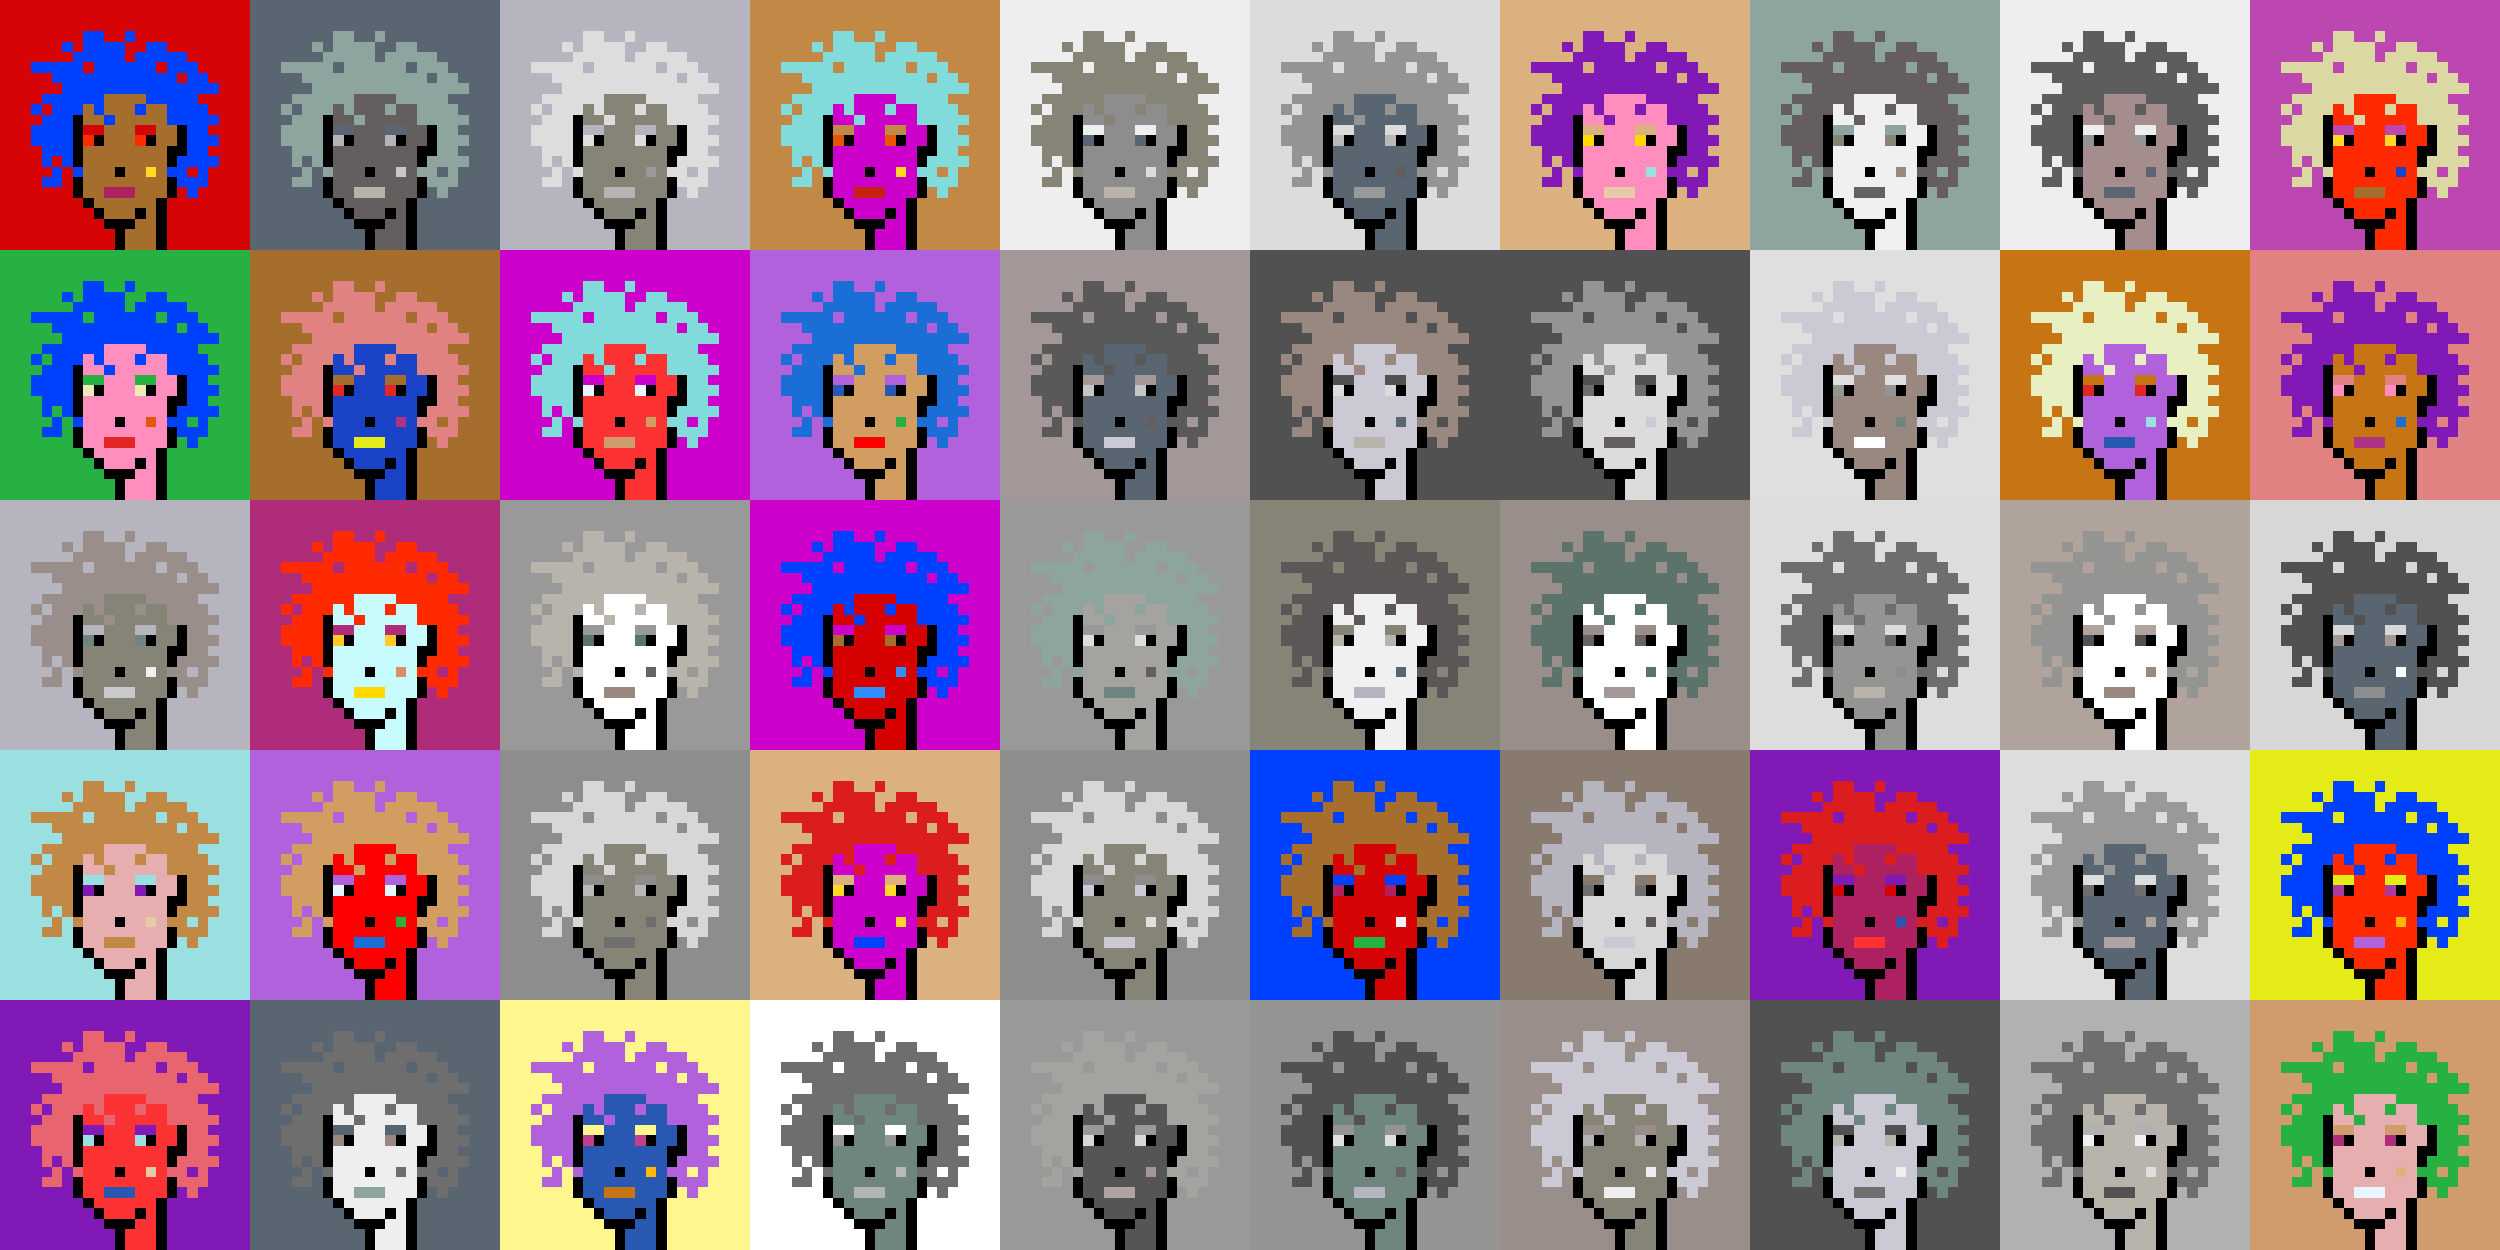 <svg shape-rendering="crispEdges" viewBox="0 0 240 120" xmlns="http://www.w3.org/2000/svg"><rect x="0" y="0" width="240" height="120" fill="#333333" stroke="none"/><style>rect{width:1px;height:1px}rect.bg{width:24px;height:24px}.c1{fill:#e7cba9}.c2{fill:#da8e66}.c3{fill:#ffd800}.c4{fill:#d60404}.c5{fill:#e86570}.c6{fill:#c77514}.c7{fill:#dc1d1d}.c8{fill:#ffc926}.c9{fill:#1a6ed5}.c10{fill:#d09c6e}.c11{fill:#fff68e}.c12{fill:#d29d60}.c13{fill:#80dbda}.c14{fill:#bd47b0}.c15{fill:#b261dc}.c16{fill:#0040ff}.c17{fill:#1a43c8}.c18{fill:#ff8ebe}.c19{fill:#c28946}.c20{fill:#a77c47}.c21{fill:#ffba00}.c22{fill:#ad2160}.c23{fill:#e25b26}.c24{fill:#c42110}.c25{fill:#b03285}.c26{fill:#ca4e11}.c27{fill:#c13f8f}.c28{fill:#e8efc0}.c29{fill:#b66f4e}.c30{fill:#9be0e0}.c31{fill:#e22626}.c32{fill:#2858b1}.c33{fill:#e8f4ff}.c34{fill:#28b143}.c35{fill:#8119b7}.c36{fill:#a66e2c}.c37{fill:#e4eb17}.c38{fill:#ff0000}.c39{fill:#328dfd}.c40{fill:#e08282}.c41{fill:#dcd8a4}.c42{fill:#d60000}.c43{fill:#cd00cb}.c44{fill:#710cc7}.c45{fill:#dbb180}.c46{fill:#ffd926}.c47{fill:#e6aeae}.c48{fill:#eeeab6}.c49{fill:#e65700}.c50{fill:#c8fbfb}.c51{fill:#af2c7b}.c52{fill:#af38a1}.c53{fill:#ff2a00}.c54{fill:#fd3232}.c55{fill:#a39797}.c56{fill:#ffffff}.c57{fill:#6f6f6f}.c58{fill:#afa3a3}.c59{fill:#655e5e}.c60{fill:#897a70}.c61{fill:#a58d8d}.c62{fill:#f0f0f0}.c63{fill:#949593}.c64{fill:#5c736b}.c65{fill:#596570}.c66{fill:#8d8d8d}.c67{fill:#8ea59f}.c68{fill:#5e5757}.c69{fill:#555555}.c70{fill:#595959}.c71{fill:#5d5d5d}.c72{fill:#b8b4ac}.c73{fill:#b1b1b1}.c74{fill:#b0a39b}.c75{fill:#d7d7d7}.c76{fill:#515151}.c77{fill:#b9b9b9}.c78{fill:#9a8e8b}.c79{fill:#636363}.c80{fill:#c6c6c6}.c81{fill:#dddddd}.c82{fill:#6b6361}.c83{fill:#b4b4b4}.c84{fill:#cac9d4}.c85{fill:#dcdcdc}.c86{fill:#6e867f}.c87{fill:#999999}.c88{fill:#dfdfdf}.c89{fill:#c9c9c9}.c90{fill:#988880}.c91{fill:#b6b4bf}.c92{fill:#868377}.c93{fill:#a4a3a0}.c94{fill:#eeeeee}.c95{fill:#6e6e6e}.c96{fill:#6e984d}.c97{fill:#fff68e}.c98{fill:#000000}.c99{fill:#711010}.c100{fill:#dbb180}.c101{fill:#917656}.c102{fill:#5c8539}.c103{fill:#638596}.c104{fill:#7b7b7b}.c105{fill:#d0d0d0}.c106{fill:#aeaeae}.c107{fill:#5e5e5e}.c108{fill:#727272}.c109{fill:#747474}.c110{fill:#373737}</style><defs><g id="h"><rect x="12" y="3"/><rect x="9" y="3"/><rect x="8" y="3"/><rect x="15" y="4"/><rect x="14" y="4"/><rect x="11" y="4"/><rect x="10" y="4"/><rect x="9" y="4"/><rect x="8" y="4"/><rect x="6" y="4"/><rect x="17" y="5"/><rect x="16" y="5"/><rect x="15" y="5"/><rect x="14" y="5"/><rect x="13" y="5"/><rect x="11" y="5"/><rect x="10" y="5"/><rect x="9" y="5"/><rect x="8" y="5"/><rect x="7" y="5"/><rect x="18" y="6"/><rect x="17" y="6"/><rect x="16" y="6"/><rect x="14" y="6"/><rect x="13" y="6"/><rect x="12" y="6"/><rect x="11" y="6"/><rect x="10" y="6"/><rect x="9" y="6"/><rect x="7" y="6"/><rect x="6" y="6"/><rect x="5" y="6"/><rect x="4" y="6"/><rect x="3" y="6"/><rect x="19" y="7"/><rect x="18" y="7"/><rect x="16" y="7"/><rect x="15" y="7"/><rect x="14" y="7"/><rect x="13" y="7"/><rect x="12" y="7"/><rect x="11" y="7"/><rect x="10" y="7"/><rect x="9" y="7"/><rect x="8" y="7"/><rect x="7" y="7"/><rect x="6" y="7"/><rect x="5" y="7"/><rect x="20" y="8"/><rect x="19" y="8"/><rect x="18" y="8"/><rect x="17" y="8"/><rect x="16" y="8"/><rect x="15" y="8"/><rect x="14" y="8"/><rect x="13" y="8"/><rect x="12" y="8"/><rect x="11" y="8"/><rect x="10" y="8"/><rect x="9" y="8"/><rect x="8" y="8"/><rect x="7" y="8"/><rect x="6" y="8"/><rect x="18" y="9"/><rect x="17" y="9"/><rect x="16" y="9"/><rect x="15" y="9"/><rect x="14" y="9"/><rect x="9" y="9"/><rect x="8" y="9"/><rect x="7" y="9"/><rect x="6" y="9"/><rect x="5" y="9"/><rect x="4" y="9"/><rect x="19" y="10"/><rect x="18" y="10"/><rect x="17" y="10"/><rect x="16" y="10"/><rect x="13" y="10"/><rect x="9" y="10"/><rect x="7" y="10"/><rect x="6" y="10"/><rect x="5" y="10"/><rect x="3" y="10"/><rect x="20" y="11"/><rect x="19" y="11"/><rect x="18" y="11"/><rect x="17" y="11"/><rect x="16" y="11"/><rect x="10" y="11"/><rect x="6" y="11"/><rect x="5" y="11"/><rect x="4" y="11"/><rect x="19" y="12"/><rect x="18" y="12"/><rect x="6" y="12"/><rect x="5" y="12"/><rect x="4" y="12"/><rect x="3" y="12"/><rect x="20" y="13"/><rect x="19" y="13"/><rect x="18" y="13"/><rect x="6" y="13"/><rect x="5" y="13"/><rect x="4" y="13"/><rect x="3" y="13"/><rect x="19" y="14"/><rect x="18" y="14"/><rect x="6" y="14"/><rect x="5" y="14"/><rect x="4" y="14"/><rect x="20" y="15"/><rect x="19" y="15"/><rect x="18" y="15"/><rect x="17" y="15"/><rect x="6" y="15"/><rect x="4" y="15"/><rect x="19" y="16"/><rect x="17" y="16"/><rect x="16" y="16"/><rect x="7" y="16"/><rect x="5" y="16"/><rect x="19" y="17"/><rect x="18" y="17"/><rect x="17" y="17"/><rect x="5" y="17"/><rect x="4" y="17"/><rect x="18" y="18"/></g><g id="s"><rect x="13" y="9"/> <rect x="12" y="9"/> <rect x="11" y="9"/> <rect x="10" y="9"/> <rect x="15" y="10"/> <rect x="14" y="10"/> <rect x="12" y="10"/> <rect x="11" y="10"/> <rect x="10" y="10"/> <rect x="8" y="10"/> <rect x="15" y="11"/> <rect x="14" y="11"/> <rect x="13" y="11"/> <rect x="12" y="11"/> <rect x="11" y="11"/> <rect x="9" y="11"/> <rect x="8" y="11"/> <rect x="16" y="12"/> <rect x="15" y="12"/> <rect x="12" y="12"/> <rect x="11" y="12"/> <rect x="10" y="12"/> <rect x="16" y="13"/> <rect x="15" y="13"/> <rect x="12" y="13"/> <rect x="11" y="13"/> <rect x="10" y="13"/> <rect x="15" y="14"/> <rect x="14" y="14"/> <rect x="13" y="14"/> <rect x="12" y="14"/> <rect x="11" y="14"/> <rect x="10" y="14"/> <rect x="9" y="14"/> <rect x="8" y="14"/> <rect x="15" y="15"/> <rect x="14" y="15"/> <rect x="13" y="15"/> <rect x="12" y="15"/> <rect x="11" y="15"/> <rect x="10" y="15"/> <rect x="9" y="15"/> <rect x="8" y="15"/> <rect x="15" y="16"/> <rect x="13" y="16"/> <rect x="12" y="16"/> <rect x="10" y="16"/> <rect x="9" y="16"/> <rect x="8" y="16"/> <rect x="15" y="17"/> <rect x="14" y="17"/> <rect x="13" y="17"/> <rect x="12" y="17"/> <rect x="11" y="17"/> <rect x="10" y="17"/> <rect x="9" y="17"/> <rect x="8" y="17"/> <rect x="15" y="18"/> <rect x="14" y="18"/> <rect x="13" y="18"/> <rect x="9" y="18"/> <rect x="8" y="18"/> <rect x="14" y="19"/> <rect x="13" y="19"/> <rect x="12" y="19"/> <rect x="11" y="19"/> <rect x="10" y="19"/> <rect x="9" y="19"/> <rect x="14" y="20"/> <rect x="12" y="20"/> <rect x="11" y="20"/> <rect x="10" y="20"/> <rect x="14" y="21"/> <rect x="13" y="21"/> <rect x="14" y="22"/> <rect x="13" y="22"/> <rect x="12" y="22"/> <rect x="14" y="23"/> <rect x="13" y="23"/> <rect x="12" y="23"/></g><g id="o"><rect x="7" y="11" /><rect x="17" y="12" /><rect x="7" y="12" /><rect x="17" y="13" /><rect x="14" y="13" /><rect x="9" y="13" /><rect x="7" y="13" /><rect x="17" y="14" /><rect x="16" y="14" /><rect x="7" y="14" /><rect x="16" y="15" /><rect x="7" y="15" /><rect x="11" y="16" /><rect x="16" y="17" /><rect x="7" y="17" /><rect x="16" y="18" /><rect x="7" y="18" /><rect x="15" y="19" /><rect x="8" y="19" /><rect x="15" y="20" /><rect x="13" y="20" /><rect x="9" y="20" /><rect x="15" y="21" /><rect x="12" y="21" /><rect x="11" y="21" /><rect x="10" y="21" /><rect x="15" y="22" /><rect x="11" y="22" /><rect x="15" y="23" /><rect x="11" y="23" /></g><g id="de"><rect x="14" y="12" /><rect x="13" y="12" /><rect x="9" y="12" /><rect x="8" y="12" /></g><g id="le"><rect x="13" y="13" /><rect x="8" y="13" /></g><g id="l"><rect x="12" y="18" /><rect x="11" y="18" /><rect x="10" y="18" /></g><g id="m"><rect x="14" y="16" /></g></defs><g transform="translate(0, 0)"><rect class="bg c4"></rect><use href="#h" class="c16" /><use href="#s" class="c36" /><use href="#de" class="c4" /><use href="#le" class="c53" /><use href="#m" class="c46" /><use href="#l" class="c22" /><use href="#o" fill="black" /></g><g transform="translate(24, 0)"><rect class="bg c65"></rect><use href="#h" class="c67" /><use href="#s" class="c59" /><use href="#de" class="c65" /><use href="#le" class="c83" /><use href="#m" class="c89" /><use href="#l" class="c72" /><use href="#o" fill="black" /></g><g transform="translate(48, 0)"><rect class="bg c91"></rect><use href="#h" class="c81" /><use href="#s" class="c92" /><use href="#de" class="c91" /><use href="#le" class="c88" /><use href="#m" class="c87" /><use href="#l" class="c83" /><use href="#o" fill="black" /></g><g transform="translate(72, 0)"><rect class="bg c19"></rect><use href="#h" class="c13" /><use href="#s" class="c43" /><use href="#de" class="c19" /><use href="#le" class="c49" /><use href="#m" class="c46" /><use href="#l" class="c24" /><use href="#o" fill="black" /></g><g transform="translate(96, 0)"><rect class="bg c94"></rect><use href="#h" class="c92" /><use href="#s" class="c66" /><use href="#de" class="c94" /><use href="#le" class="c65" /><use href="#m" class="c81" /><use href="#l" class="c72" /><use href="#o" fill="black" /></g><g transform="translate(120, 0)"><rect class="bg c85"></rect><use href="#h" class="c63" /><use href="#s" class="c65" /><use href="#de" class="c85" /><use href="#le" class="c77" /><use href="#m" class="c59" /><use href="#l" class="c87" /><use href="#o" fill="black" /></g><g transform="translate(144, 0)"><rect class="bg c45"></rect><use href="#h" class="c35" /><use href="#s" class="c18" /><use href="#de" class="c45" /><use href="#le" class="c3" /><use href="#m" class="c30" /><use href="#l" class="c1" /><use href="#o" fill="black" /></g><g transform="translate(168, 0)"><rect class="bg c67"></rect><use href="#h" class="c59" /><use href="#s" class="c62" /><use href="#de" class="c67" /><use href="#le" class="c92" /><use href="#m" class="c90" /><use href="#l" class="c79" /><use href="#o" fill="black" /></g><g transform="translate(192, 0)"><rect class="bg c94"></rect><use href="#h" class="c71" /><use href="#s" class="c61" /><use href="#de" class="c94" /><use href="#le" class="c63" /><use href="#m" class="c65" /><use href="#l" class="c65" /><use href="#o" fill="black" /></g><g transform="translate(216, 0)"><rect class="bg c14"></rect><use href="#h" class="c41" /><use href="#s" class="c53" /><use href="#de" class="c14" /><use href="#le" class="c46" /><use href="#m" class="c17" /><use href="#l" class="c36" /><use href="#o" fill="black" /></g><g transform="translate(0, 24)"><rect class="bg c34"></rect><use href="#h" class="c16" /><use href="#s" class="c18" /><use href="#de" class="c34" /><use href="#le" class="c48" /><use href="#m" class="c49" /><use href="#l" class="c31" /><use href="#o" fill="black" /></g><g transform="translate(24, 24)"><rect class="bg c36"></rect><use href="#h" class="c40" /><use href="#s" class="c17" /><use href="#de" class="c36" /><use href="#le" class="c31" /><use href="#m" class="c25" /><use href="#l" class="c37" /><use href="#o" fill="black" /></g><g transform="translate(48, 24)"><rect class="bg c43"></rect><use href="#h" class="c13" /><use href="#s" class="c54" /><use href="#de" class="c43" /><use href="#le" class="c33" /><use href="#m" class="c12" /><use href="#l" class="c10" /><use href="#o" fill="black" /></g><g transform="translate(72, 24)"><rect class="bg c15"></rect><use href="#h" class="c9" /><use href="#s" class="c12" /><use href="#de" class="c15" /><use href="#le" class="c32" /><use href="#m" class="c34" /><use href="#l" class="c38" /><use href="#o" fill="black" /></g><g transform="translate(96, 24)"><rect class="bg c55"></rect><use href="#h" class="c70" /><use href="#s" class="c65" /><use href="#de" class="c55" /><use href="#le" class="c80" /><use href="#m" class="c59" /><use href="#l" class="c84" /><use href="#o" fill="black" /></g><g transform="translate(120, 24)"><rect class="bg c76"></rect><use href="#h" class="c90" /><use href="#s" class="c84" /><use href="#de" class="c76" /><use href="#le" class="c85" /><use href="#m" class="c65" /><use href="#l" class="c72" /><use href="#o" fill="black" /></g><g transform="translate(144, 24)"><rect class="bg c76"></rect><use href="#h" class="c63" /><use href="#s" class="c85" /><use href="#de" class="c76" /><use href="#le" class="c95" /><use href="#m" class="c84" /><use href="#l" class="c59" /><use href="#o" fill="black" /></g><g transform="translate(168, 24)"><rect class="bg c88"></rect><use href="#h" class="c84" /><use href="#s" class="c90" /><use href="#de" class="c88" /><use href="#le" class="c63" /><use href="#m" class="c86" /><use href="#l" class="c56" /><use href="#o" fill="black" /></g><g transform="translate(192, 24)"><rect class="bg c6"></rect><use href="#h" class="c28" /><use href="#s" class="c15" /><use href="#de" class="c6" /><use href="#le" class="c31" /><use href="#m" class="c30" /><use href="#l" class="c32" /><use href="#o" fill="black" /></g><g transform="translate(216, 24)"><rect class="bg c40"></rect><use href="#h" class="c35" /><use href="#s" class="c6" /><use href="#de" class="c40" /><use href="#le" class="c18" /><use href="#m" class="c9" /><use href="#l" class="c25" /><use href="#o" fill="black" /></g><g transform="translate(0, 48)"><rect class="bg c91"></rect><use href="#h" class="c78" /><use href="#s" class="c92" /><use href="#de" class="c91" /><use href="#le" class="c86" /><use href="#m" class="c62" /><use href="#l" class="c89" /><use href="#o" fill="black" /></g><g transform="translate(24, 48)"><rect class="bg c51"></rect><use href="#h" class="c53" /><use href="#s" class="c50" /><use href="#de" class="c51" /><use href="#le" class="c8" /><use href="#m" class="c2" /><use href="#l" class="c3" /><use href="#o" fill="black" /></g><g transform="translate(48, 48)"><rect class="bg c87"></rect><use href="#h" class="c72" /><use href="#s" class="c56" /><use href="#de" class="c87" /><use href="#le" class="c64" /><use href="#m" class="c79" /><use href="#l" class="c90" /><use href="#o" fill="black" /></g><g transform="translate(72, 48)"><rect class="bg c43"></rect><use href="#h" class="c16" /><use href="#s" class="c42" /><use href="#de" class="c43" /><use href="#le" class="c36" /><use href="#m" class="c39" /><use href="#l" class="c39" /><use href="#o" fill="black" /></g><g transform="translate(96, 48)"><rect class="bg c87"></rect><use href="#h" class="c67" /><use href="#s" class="c93" /><use href="#de" class="c87" /><use href="#le" class="c81" /><use href="#m" class="c59" /><use href="#l" class="c86" /><use href="#o" fill="black" /></g><g transform="translate(120, 48)"><rect class="bg c92"></rect><use href="#h" class="c68" /><use href="#s" class="c62" /><use href="#de" class="c92" /><use href="#le" class="c72" /><use href="#m" class="c65" /><use href="#l" class="c91" /><use href="#o" fill="black" /></g><g transform="translate(144, 48)"><rect class="bg c78"></rect><use href="#h" class="c64" /><use href="#s" class="c56" /><use href="#de" class="c78" /><use href="#le" class="c82" /><use href="#m" class="c64" /><use href="#l" class="c55" /><use href="#o" fill="black" /></g><g transform="translate(168, 48)"><rect class="bg c81"></rect><use href="#h" class="c95" /><use href="#s" class="c63" /><use href="#de" class="c81" /><use href="#le" class="c82" /><use href="#m" class="c66" /><use href="#l" class="c72" /><use href="#o" fill="black" /></g><g transform="translate(192, 48)"><rect class="bg c74"></rect><use href="#h" class="c63" /><use href="#s" class="c56" /><use href="#de" class="c74" /><use href="#le" class="c76" /><use href="#m" class="c90" /><use href="#l" class="c90" /><use href="#o" fill="black" /></g><g transform="translate(216, 48)"><rect class="bg c75"></rect><use href="#h" class="c76" /><use href="#s" class="c65" /><use href="#de" class="c75" /><use href="#le" class="c55" /><use href="#m" class="c56" /><use href="#l" class="c66" /><use href="#o" fill="black" /></g><g transform="translate(0, 72)"><rect class="bg c30"></rect><use href="#h" class="c19" /><use href="#s" class="c47" /><use href="#de" class="c30" /><use href="#le" class="c35" /><use href="#m" class="c1" /><use href="#l" class="c19" /><use href="#o" fill="black" /></g><g transform="translate(24, 72)"><rect class="bg c15"></rect><use href="#h" class="c12" /><use href="#s" class="c38" /><use href="#de" class="c15" /><use href="#le" class="c33" /><use href="#m" class="c34" /><use href="#l" class="c9" /><use href="#o" fill="black" /></g><g transform="translate(48, 72)"><rect class="bg c66"></rect><use href="#h" class="c75" /><use href="#s" class="c92" /><use href="#de" class="c66" /><use href="#le" class="c77" /><use href="#m" class="c95" /><use href="#l" class="c57" /><use href="#o" fill="black" /></g><g transform="translate(72, 72)"><rect class="bg c45"></rect><use href="#h" class="c7" /><use href="#s" class="c43" /><use href="#de" class="c45" /><use href="#le" class="c46" /><use href="#m" class="c46" /><use href="#l" class="c16" /><use href="#o" fill="black" /></g><g transform="translate(96, 72)"><rect class="bg c66"></rect><use href="#h" class="c75" /><use href="#s" class="c92" /><use href="#de" class="c66" /><use href="#le" class="c84" /><use href="#m" class="c88" /><use href="#l" class="c84" /><use href="#o" fill="black" /></g><g transform="translate(120, 72)"><rect class="bg c16"></rect><use href="#h" class="c36" /><use href="#s" class="c4" /><use href="#de" class="c16" /><use href="#le" class="c22" /><use href="#m" class="c33" /><use href="#l" class="c34" /><use href="#o" fill="black" /></g><g transform="translate(144, 72)"><rect class="bg c60"></rect><use href="#h" class="c91" /><use href="#s" class="c75" /><use href="#de" class="c60" /><use href="#le" class="c95" /><use href="#m" class="c68" /><use href="#l" class="c84" /><use href="#o" fill="black" /></g><g transform="translate(168, 72)"><rect class="bg c35"></rect><use href="#h" class="c7" /><use href="#s" class="c22" /><use href="#de" class="c35" /><use href="#le" class="c4" /><use href="#m" class="c32" /><use href="#l" class="c54" /><use href="#o" fill="black" /></g><g transform="translate(192, 72)"><rect class="bg c81"></rect><use href="#h" class="c87" /><use href="#s" class="c65" /><use href="#de" class="c81" /><use href="#le" class="c95" /><use href="#m" class="c74" /><use href="#l" class="c58" /><use href="#o" fill="black" /></g><g transform="translate(216, 72)"><rect class="bg c37"></rect><use href="#h" class="c16" /><use href="#s" class="c53" /><use href="#de" class="c37" /><use href="#le" class="c52" /><use href="#m" class="c21" /><use href="#l" class="c15" /><use href="#o" fill="black" /></g><g transform="translate(0, 96)"><rect class="bg c35"></rect><use href="#h" class="c5" /><use href="#s" class="c54" /><use href="#de" class="c35" /><use href="#le" class="c30" /><use href="#m" class="c1" /><use href="#l" class="c32" /><use href="#o" fill="black" /></g><g transform="translate(24, 96)"><rect class="bg c65"></rect><use href="#h" class="c95" /><use href="#s" class="c94" /><use href="#de" class="c65" /><use href="#le" class="c90" /><use href="#m" class="c95" /><use href="#l" class="c67" /><use href="#o" fill="black" /></g><g transform="translate(48, 96)"><rect class="bg c11"></rect><use href="#h" class="c15" /><use href="#s" class="c32" /><use href="#de" class="c11" /><use href="#le" class="c27" /><use href="#m" class="c21" /><use href="#l" class="c6" /><use href="#o" fill="black" /></g><g transform="translate(72, 96)"><rect class="bg c56"></rect><use href="#h" class="c95" /><use href="#s" class="c86" /><use href="#de" class="c56" /><use href="#le" class="c63" /><use href="#m" class="c77" /><use href="#l" class="c83" /><use href="#o" fill="black" /></g><g transform="translate(96, 96)"><rect class="bg c87"></rect><use href="#h" class="c93" /><use href="#s" class="c69" /><use href="#de" class="c87" /><use href="#le" class="c75" /><use href="#m" class="c55" /><use href="#l" class="c58" /><use href="#o" fill="black" /></g><g transform="translate(120, 96)"><rect class="bg c63"></rect><use href="#h" class="c76" /><use href="#s" class="c86" /><use href="#de" class="c63" /><use href="#le" class="c88" /><use href="#m" class="c79" /><use href="#l" class="c91" /><use href="#o" fill="black" /></g><g transform="translate(144, 96)"><rect class="bg c78"></rect><use href="#h" class="c84" /><use href="#s" class="c92" /><use href="#de" class="c78" /><use href="#le" class="c83" /><use href="#m" class="c94" /><use href="#l" class="c94" /><use href="#o" fill="black" /></g><g transform="translate(168, 96)"><rect class="bg c76"></rect><use href="#h" class="c86" /><use href="#s" class="c84" /><use href="#de" class="c76" /><use href="#le" class="c72" /><use href="#m" class="c62" /><use href="#l" class="c57" /><use href="#o" fill="black" /></g><g transform="translate(192, 96)"><rect class="bg c73"></rect><use href="#h" class="c95" /><use href="#s" class="c72" /><use href="#de" class="c73" /><use href="#le" class="c62" /><use href="#m" class="c88" /><use href="#l" class="c76" /><use href="#o" fill="black" /></g><g transform="translate(216, 96)"><rect class="bg c10"></rect><use href="#h" class="c34" /><use href="#s" class="c47" /><use href="#de" class="c10" /><use href="#le" class="c51" /><use href="#m" class="c45" /><use href="#l" class="c33" /><use href="#o" fill="black" /></g></svg>